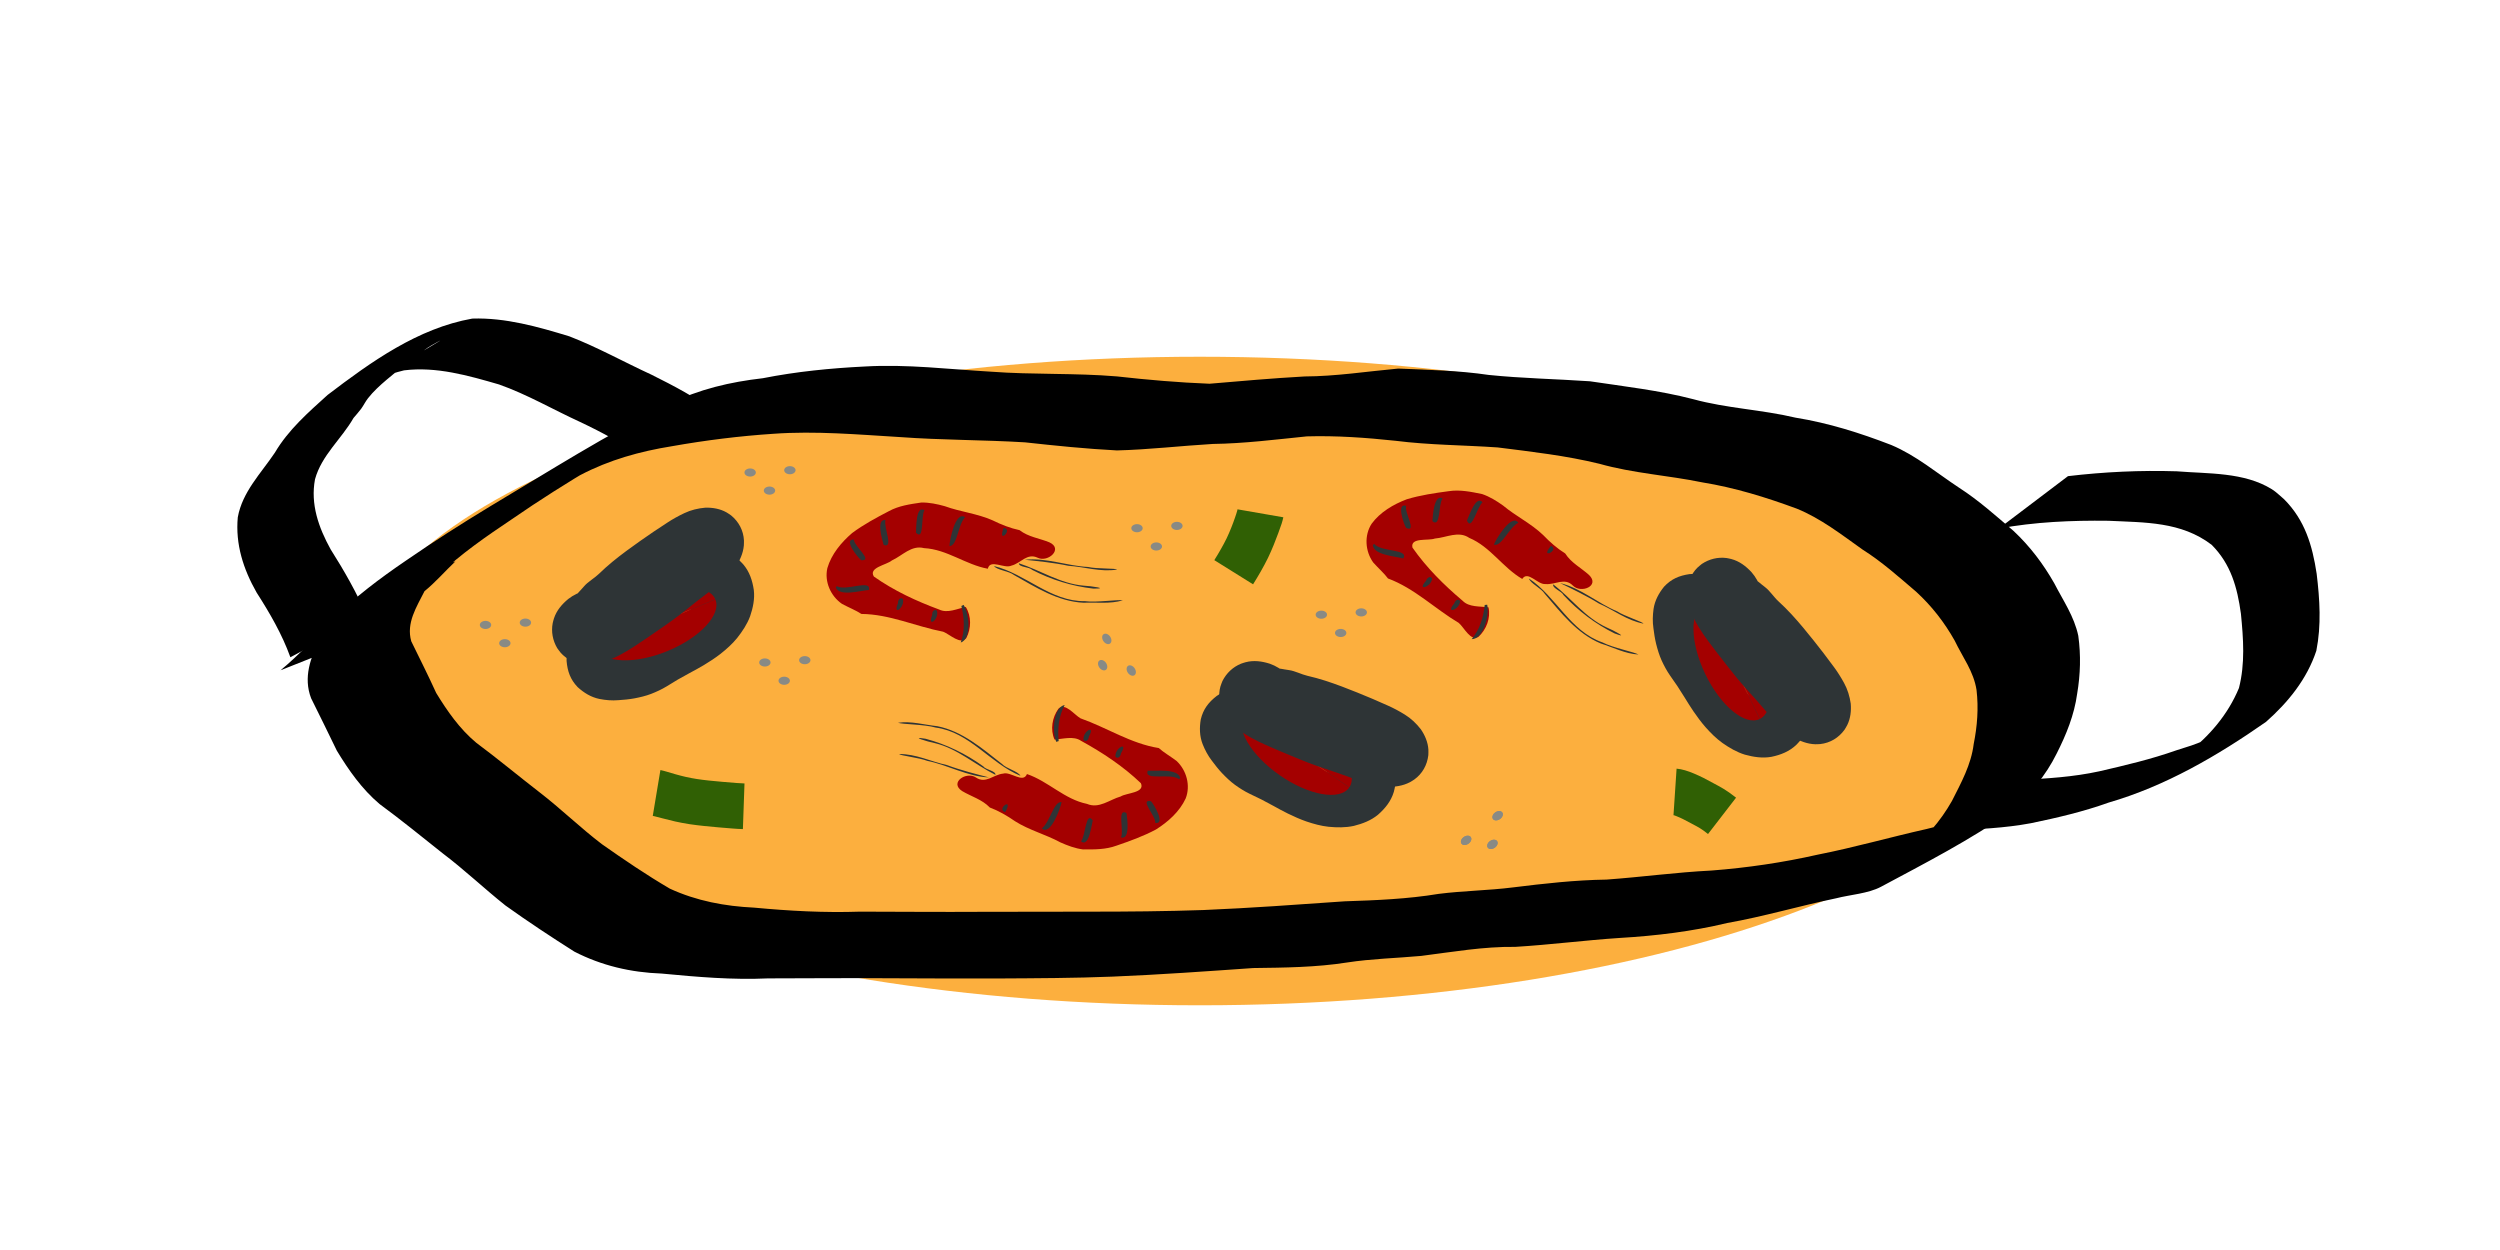 <?xml version="1.0" encoding="UTF-8" standalone="no"?>
<!-- Created with Inkscape (http://www.inkscape.org/) -->
<svg
    xmlns:inkscape="http://www.inkscape.org/namespaces/inkscape"
    xmlns:rdf="http://www.w3.org/1999/02/22-rdf-syntax-ns#"
    xmlns:ns1="https://launchpad.net/jessyink"
    xmlns="http://www.w3.org/2000/svg"
    xmlns:cc="http://creativecommons.org/ns#"
    xmlns:sodipodi="http://sodipodi.sourceforge.net/DTD/sodipodi-0.dtd"
    xmlns:dc="http://purl.org/dc/elements/1.1/"
    xmlns:svg="http://www.w3.org/2000/svg"
    xmlns:xlink="http://www.w3.org/1999/xlink"
    id="svg23883"
    version="1.1"
    sodipodi:docname="Nuevo documento 82"
    viewBox="0 0 200 100"
    inkscape:version="0.47 r22583"
  >
  <sodipodi:namedview
      id="base"
      bordercolor="#666666"
      inkscape:pageshadow="2"
      inkscape:window-y="25"
      pagecolor="#ffffff"
      inkscape:window-height="468"
      inkscape:window-maximized="0"
      inkscape:zoom="1.4"
      inkscape:window-x="0"
      showgrid="false"
      borderopacity="1.0"
      inkscape:current-layer="layer1"
      inkscape:cx="56.545969"
      inkscape:cy="46.638656"
      inkscape:window-width="605"
      inkscape:pageopacity="0.0"
      inkscape:document-units="px"
  />
  <g
      id="layer1"
      inkscape:label="Capa 1"
      inkscape:groupmode="layer"
      transform="translate(0 -952.36)"
    >
    <g
        id="g6254"
        ns1:effectOut="name:fade;order:2;length:699"
        transform="matrix(1.419 0 0 1.419 -627.75 540.43)"
        ns1:effectIn="name:fade;order:1;length:500"
      >
      <path
          id="path5366"
          style="fill:#000000"
          d="m458.76 327.35c-0.474-1.31-1.158-2.483-1.905-3.65-0.75-1.321-1.2-2.723-1.06-4.242 0.262-1.441 1.306-2.472 2.09-3.641 0.765-1.296 1.872-2.258 2.972-3.254 2.449-1.866 5.084-3.759 8.159-4.306 1.868-0.061 3.706 0.461 5.478 1.003 1.587 0.615 3.074 1.447 4.619 2.158 1.266 0.63 2.528 1.292 3.662 2.138l-4.079 2.587c-1.127-0.806-2.352-1.468-3.605-2.059-1.525-0.699-2.98-1.551-4.565-2.112-1.734-0.503-3.539-1.022-5.359-0.796-1.986 0.472-3.647 1.786 1.999-1.651 0.204-0.124-0.426 0.218-0.625 0.348-0.414 0.27-0.761 0.636-1.207 0.861-0.715 0.655-1.598 1.251-2.198 2.015-0.147 0.187-0.248 0.406-0.388 0.597-0.132 0.18-0.285 0.343-0.428 0.515-0.679 1.185-1.798 2.098-2.171 3.454-0.264 1.403 0.202 2.722 0.881 3.951 0.773 1.22 1.472 2.45 2.051 3.775l-4.321 2.31z"
      />
      <path
          id="path5356"
          sodipodi:rx="71.961105"
          sodipodi:ry="18.282009"
          style="fill:#fcaf3e"
          sodipodi:type="arc"
          d="m606.03 328.69c0 10.097-32.218 18.282-71.961 18.282s-71.961-8.185-71.961-18.282 32.218-18.282 71.961-18.282 71.961 8.185 71.961 18.282z"
          transform="matrix(.665 0 0 1 154.87 0)"
          sodipodi:cy="328.68719"
          sodipodi:cx="534.06805"
      />
      <path
          id="path5368"
          style="fill:#000000"
          d="m558.98 317.14c2.034-0.241 4.086-0.338 6.132-0.273 1.762 0.145 3.792 0.036 5.363 1.013 0.251 0.156 0.458 0.375 0.686 0.562 1.176 1.182 1.593 2.598 1.836 4.199 0.176 1.452 0.269 2.903-0.018 4.343-0.532 1.605-1.589 2.905-2.837 4.009-2.735 1.91-5.664 3.621-8.876 4.552-1.423 0.511-2.898 0.855-4.375 1.161-1.483 0.277-2.992 0.343-4.496 0.401l3.876-2.842c1.498-0.073 3-0.163 4.469-0.484 1.461-0.337 2.922-0.681 4.338-1.181 0.809-0.258 0.903-0.27 1.698-0.601 0.279-0.116 1.081-0.534 0.828-0.37-6.19 4.026-3.408 1.964-1.95 1.173 1.281-0.987 2.337-2.208 2.962-3.716 0.354-1.378 0.249-2.784 0.111-4.191-0.204-1.478-0.563-2.794-1.651-3.885-1.718-1.311-3.75-1.254-5.823-1.354-2.065-0.026-4.146 0.062-6.18 0.44l3.907-2.958z"
      />
      <path
          id="path5370"
          style="fill:#000000"
          d="m458.21 328.08c1.064-0.874 1.992-1.905 2.953-2.89 1.244-1.241 2.653-2.293 4.101-3.281 1.55-1.068 3.134-2.084 4.745-3.058 3.341-1.984 6.627-4.097 10.126-5.792 1.66-0.82 3.432-1.231 5.26-1.44 1.899-0.375 3.822-0.566 5.753-0.661 2.372-0.139 4.74 0.156 7.107 0.292 2.366 0.178 4.744 0.068 7.107 0.267 1.735 0.195 3.472 0.345 5.216 0.413 1.784-0.153 3.568-0.31 5.356-0.41 1.773-0.008 3.524-0.284 5.285-0.445 1.7 0.071 3.415 0.11 5.1 0.359 1.894 0.196 3.804 0.227 5.709 0.358 1.948 0.293 3.908 0.512 5.817 1.008 1.895 0.519 3.861 0.589 5.769 1.042 1.867 0.302 3.643 0.862 5.401 1.542 1.411 0.594 2.567 1.583 3.831 2.414 1.1 0.709 2.072 1.583 3.063 2.431 0.924 0.866 1.672 1.855 2.296 2.953 0.506 0.985 1.119 1.857 1.353 2.957 0.152 1.089 0.12 2.183-0.063 3.264-0.163 1.203-0.615 2.311-1.16 3.385-0.608 1.232-1.501 2.29-2.514 3.208-2.316 1.639-4.941 2.984-7.387 4.295-0.713 0.382-1.745 0.446-2.523 0.647-2.06 0.429-4.072 1.028-6.146 1.395-1.985 0.476-4.006 0.721-6.04 0.841-1.973 0.129-3.933 0.385-5.908 0.504-1.787-0.024-3.541 0.287-5.306 0.51-1.402 0.128-2.793 0.157-4.186 0.372-1.745 0.274-3.519 0.289-5.281 0.312-2.64 0.184-5.279 0.375-7.924 0.483-2.154 0.086-4.309 0.093-6.464 0.105-2.026 0.007-4.052-0.004-6.077-0.012-2.295-0.018-4.589 0.004-6.884 0.007-2.012 0.093-4.004-0.082-6.003-0.272-1.737-0.062-3.379-0.444-4.921-1.236-1.317-0.835-2.619-1.693-3.887-2.602-1.205-0.959-2.314-2.018-3.543-2.945-1.181-0.939-2.342-1.885-3.557-2.778-0.991-0.84-1.738-1.905-2.406-3.007-0.471-0.99-0.967-1.969-1.45-2.954-0.452-1.182-0.03-2.288 0.491-3.361 0.477-0.718 1.11-1.305 1.715-1.91l5.931-2.447c-0.59 0.557-1.115 1.171-1.744 1.683-0.446 0.887-1.042 1.792-0.746 2.825 0.473 0.969 0.959 1.931 1.405 2.912 0.628 1.029 1.323 2.026 2.256 2.805 1.212 0.9 2.365 1.864 3.56 2.787 1.213 0.933 2.306 2.002 3.524 2.931 1.25 0.878 2.516 1.739 3.834 2.51 1.501 0.692 3.102 0.992 4.753 1.07 1.986 0.186 3.969 0.295 5.965 0.226 2.287 0.004 4.574 0.025 6.862 0.01 2.034-0.006 4.069-0.011 6.103-0.009 2.135-0 4.271-0.018 6.405-0.092 2.655-0.111 5.303-0.306 7.953-0.491 1.772-0.058 3.547-0.129 5.3-0.419 1.395-0.178 2.8-0.189 4.195-0.366 1.753-0.217 3.505-0.414 5.274-0.44 1.974-0.143 3.936-0.412 5.914-0.51 2.016-0.156 4.013-0.448 5.987-0.895 2.067-0.406 4.091-0.987 6.146-1.448 0.414-0.105 1.299-0.319 1.707-0.459 0.257-0.088 0.987-0.45 0.756-0.307-8.682 5.385-5.611 3.231-3.66 2.14 1.081-0.765 1.969-1.802 2.62-2.953 0.521-1.03 1.083-2.043 1.227-3.211 0.202-1.01 0.28-2.016 0.16-3.046-0.162-1.048-0.782-1.841-1.23-2.78-0.583-1.037-1.296-1.955-2.176-2.761-0.976-0.832-1.931-1.69-3.02-2.376-1.192-0.845-2.345-1.752-3.712-2.308-1.74-0.641-3.491-1.183-5.328-1.481-1.924-0.396-3.897-0.51-5.794-1.047-1.885-0.461-3.817-0.679-5.74-0.922-1.918-0.133-3.844-0.132-5.751-0.374-1.66-0.177-3.338-0.297-5.007-0.249-1.765 0.179-3.526 0.403-5.302 0.427-1.803 0.106-3.599 0.32-5.405 0.365-1.735-0.09-3.459-0.266-5.185-0.456-2.348-0.142-4.704-0.124-7.051-0.297-2.373-0.142-4.751-0.356-7.129-0.185-1.92 0.127-3.826 0.365-5.722 0.701-1.797 0.289-3.531 0.77-5.152 1.62-2.409 1.227-1.031 0.543 3.993-2.383 0.252-0.147-0.504 0.292-0.755 0.44-0.511 0.302-1.03 0.591-1.54 0.896-0.282 0.168-0.556 0.349-0.834 0.523-1.609 0.955-3.189 1.95-4.726 3.013-1.444 0.968-2.877 1.954-4.141 3.157-0.951 0.975-1.903 1.95-2.829 2.948l-6.072 2.415z"
      />
      <g
          id="g5741"
          transform="matrix(1.858 0 0 1.858 -418.16 -269.88)"
        >
        <path
            id="path5713"
            style="fill:#2e3436"
            d="m501.75 322.61c0.065 0.003 0.13 0.005 0.194 0.009 0.118 0.005 0.236 0.014 0.353 0.026 0.147 0.015 0.294 0.038 0.44 0.064 0.166 0.03 0.329 0.075 0.49 0.123 0.172 0.051 0.34 0.116 0.505 0.187 0.171 0.074 0.334 0.161 0.496 0.253 0.178 0.1 0.345 0.219 0.504 0.347 0.17 0.14 0.315 0.305 0.447 0.481 0.144 0.191 0.236 0.409 0.3 0.638 0.066 0.263 0.041 0.525-0.027 0.784-0.084 0.282-0.263 0.503-0.48 0.693-0.213 0.176-0.469 0.273-0.733 0.339-0.253 0.056-0.511 0.051-0.766 0.027-0.233-0.025-0.458-0.088-0.679-0.163-0.192-0.067-0.377-0.15-0.559-0.239-0.15-0.074-0.296-0.154-0.442-0.235-0.119-0.066-0.239-0.13-0.36-0.192-0.118-0.057-0.236-0.113-0.354-0.171-0.158-0.076-0.305-0.17-0.447-0.272-0.144-0.105-0.272-0.229-0.395-0.358-0.11-0.117-0.209-0.244-0.305-0.373-0.12-0.154-0.21-0.326-0.282-0.506-0.094-0.244-0.098-0.495-0.056-0.749 0.075-0.313 0.235-0.518 0.484-0.712 0.211-0.147 0.454-0.208 0.706-0.231 0.204-0.013 0.406 0.022 0.604 0.07 0.182 0.047 0.354 0.125 0.522 0.207 0.136 0.069 0.272 0.138 0.41 0.203 0.136 0.064 0.276 0.118 0.417 0.169 0.142 0.051 0.287 0.095 0.433 0.135 0.024 0.006 0.048 0.013 0.072 0.019l-0.413 1.565c-0.031-0.008-0.062-0.017-0.094-0.025-0.186-0.052-0.372-0.107-0.553-0.174-0.183-0.067-0.365-0.138-0.542-0.22-0.147-0.067-0.292-0.137-0.437-0.209-0.069-0.033-0.138-0.067-0.211-0.09-0.012-0.003-0.096-0.02-0.087-0.023 0.045-0.018 0.091-0.037 0.128-0.07 0.084-0.076 0.144-0.167 0.161-0.281 0.005-0.053 0.011-0.114-0.019-0.161-0.002 0.028 0.044 0.083 0.064 0.113 0.057 0.077 0.115 0.153 0.179 0.223 0.054 0.058 0.109 0.114 0.172 0.162 0.066 0.05 0.137 0.092 0.211 0.129 0.123 0.061 0.248 0.119 0.37 0.181 0.136 0.07 0.271 0.143 0.404 0.217 0.123 0.068 0.247 0.137 0.372 0.201 0.121 0.06 0.244 0.116 0.37 0.163 0.104 0.036 0.21 0.068 0.319 0.083 0.075 0.009 0.15 0.015 0.225 0.006 0.017-0.003 0.054-0.021 0.065-0.007-0.015 0.031-0.035 0.06-0.038 0.096-0.002 0.026-0.002 0.05 0.013 0.073 0.018-0.005-0.028-0.072-0.032-0.079-0.047-0.068-0.101-0.132-0.164-0.186-0.088-0.074-0.182-0.138-0.282-0.194-0.107-0.061-0.215-0.119-0.327-0.168-0.109-0.047-0.219-0.089-0.332-0.123-0.104-0.03-0.208-0.059-0.314-0.078-0.101-0.018-0.202-0.033-0.304-0.043-0.084-0.007-0.168-0.012-0.253-0.013-0.048-0-0.095 0-0.143 0.003v-1.648z"
        />
        <path
            id="path5568-3"
            sodipodi:rx="3.5756452"
            sodipodi:ry="1.6502979"
            style="fill:#a40000"
            sodipodi:type="arc"
            d="m494.26 331.75c0 0.911-1.601 1.65-3.576 1.65-1.975 0-3.576-0.739-3.576-1.65s1.601-1.65 3.576-1.65c1.964 0 3.56 0.731 3.575 1.637l-3.575 0.013z"
            transform="matrix(.446 .31 -.31 .446 386.5 24.21)"
            sodipodi:cy="331.74823"
            sodipodi:cx="490.68857"
            sodipodi:end="6.275415"
            sodipodi:start="0"
        />
        <path
            id="path5739"
            sodipodi:nodetypes="csssssssssssssssssssssssssssssssssssscccssssssssssssssssssssssssssssssssccc"
            style="fill:#2e3436"
            d="m501.03 322.01c0.103-0.05 0.214-0.081 0.325-0.106 0.144-0.03 0.303-0.135 0.449-0.137 0.169-0.001 0.3 0.039 0.468 0.06 0.18 0.024 0.382 0.133 0.559 0.173 0.181 0.04 0.359 0.092 0.536 0.147 0.17 0.054 0.339 0.115 0.506 0.177 0.157 0.059 0.313 0.121 0.468 0.183 0.155 0.062 0.309 0.127 0.462 0.191 0.157 0.066 0.312 0.135 0.467 0.205 0.179 0.079 0.351 0.172 0.517 0.275 0.19 0.117 0.349 0.27 0.485 0.445 0.126 0.184 0.216 0.395 0.229 0.62 0.003 0.055-0.001 0.111-0.002 0.166-0.035 0.299-0.181 0.562-0.427 0.739-0.041 0.03-0.087 0.053-0.13 0.08-0.217 0.114-0.455 0.145-0.696 0.145-0.2-0.004-0.395-0.05-0.586-0.105-0.158-0.048-0.313-0.105-0.468-0.161-0.146-0.053-0.293-0.106-0.44-0.157-0.145-0.05-0.29-0.098-0.435-0.147-0.151-0.05-0.3-0.105-0.449-0.161-0.149-0.057-0.297-0.119-0.445-0.18-0.144-0.061-0.289-0.12-0.434-0.18-0.143-0.06-0.285-0.122-0.426-0.185-0.151-0.066-0.298-0.14-0.442-0.219-0.155-0.084-0.3-0.184-0.439-0.293-0.175-0.136-0.307-0.31-0.413-0.503-0.111-0.236-0.15-0.501-0.079-0.756 0.016-0.057 0.042-0.112 0.062-0.168 0.121-0.239 0.315-0.424 0.563-0.525 0.045-0.018 0.093-0.03 0.14-0.045 0.248-0.065 0.493-0.031 0.733 0.045 0.188 0.065 0.353 0.175 0.508 0.298 0.104 0.086 0.2 0.18 0.299 0.271 0.071 0.066 0.147 0.127 0.227 0.183 0.084 0.059 0.175 0.108 0.267 0.154 0.091 0.045 0.186 0.083 0.282 0.119l-0.579 1.515c-0.146-0.056-0.291-0.114-0.431-0.183-0.165-0.083-0.327-0.171-0.478-0.278-0.134-0.095-0.264-0.196-0.386-0.307-0.074-0.067-0.146-0.136-0.223-0.201-0.011-0.01-0.049-0.035-0.012-0.022 0.075 0.015 0.151 0.01 0.223-0.013 0.163-0.062 0.287-0.167 0.358-0.33 0.054-0.169 0.075-0.332-0.016-0.493-0.013-0.02-0.073-0.087-0.025-0.029 0.062 0.054 0.132 0.098 0.204 0.139 0.103 0.058 0.209 0.112 0.317 0.159 0.13 0.058 0.26 0.115 0.391 0.171 0.142 0.06 0.285 0.119 0.428 0.178 0.133 0.055 0.266 0.109 0.4 0.161 0.13 0.049 0.26 0.097 0.392 0.142 0.15 0.051 0.3 0.101 0.449 0.153 0.152 0.053 0.304 0.107 0.456 0.162 0.124 0.044 0.248 0.088 0.373 0.126 0.049 0.014 0.098 0.028 0.148 0.036-0.01 0.011-0.084 0.03-0.107 0.05-0.169 0.116-0.278 0.284-0.291 0.492 0.004 0.107 0.013 0.219 0.089 0.302 0.057 0.054-0.021-0.036-0.041-0.039-0.098-0.066-0.202-0.121-0.31-0.169-0.143-0.065-0.287-0.126-0.431-0.188-0.144-0.061-0.289-0.122-0.435-0.18-0.144-0.058-0.288-0.115-0.433-0.17-0.139-0.052-0.279-0.104-0.421-0.149-0.135-0.042-0.272-0.082-0.41-0.112-0.125-0.028-0.251-0.054-0.379-0.07-0.091-0.011-0.182-0.019-0.273-0.017-0.036 0.001-0.072 0.002-0.108 0.009 0.018-0.005 0.036-0.011 0.054-0.019l-0.737-1.475 0-0z"
        />
      </g
      >
      <g
          id="g5741-1"
          transform="matrix(1.617 .914 -.914 1.617 23.879 -656.07)"
        >
        <path
            id="path5713-2"
            style="fill:#2e3436"
            d="m501.75 322.61c0.065 0.003 0.13 0.005 0.194 0.009 0.118 0.005 0.236 0.014 0.353 0.026 0.147 0.015 0.294 0.038 0.44 0.064 0.166 0.03 0.329 0.075 0.49 0.123 0.172 0.051 0.34 0.116 0.505 0.187 0.171 0.074 0.334 0.161 0.496 0.253 0.178 0.1 0.345 0.219 0.504 0.347 0.17 0.14 0.315 0.305 0.447 0.481 0.144 0.191 0.236 0.409 0.3 0.638 0.066 0.263 0.041 0.525-0.027 0.784-0.084 0.282-0.263 0.503-0.48 0.693-0.213 0.176-0.469 0.273-0.733 0.339-0.253 0.056-0.511 0.051-0.766 0.027-0.233-0.025-0.458-0.088-0.679-0.163-0.192-0.067-0.377-0.15-0.559-0.239-0.15-0.074-0.296-0.154-0.442-0.235-0.119-0.066-0.239-0.13-0.36-0.192-0.118-0.057-0.236-0.113-0.354-0.171-0.158-0.076-0.305-0.17-0.447-0.272-0.144-0.105-0.272-0.229-0.395-0.358-0.11-0.117-0.209-0.244-0.305-0.373-0.12-0.154-0.21-0.326-0.282-0.506-0.094-0.244-0.098-0.495-0.056-0.749 0.075-0.313 0.235-0.518 0.484-0.712 0.211-0.147 0.454-0.208 0.706-0.231 0.204-0.013 0.406 0.022 0.604 0.07 0.182 0.047 0.354 0.125 0.522 0.207 0.136 0.069 0.272 0.138 0.41 0.203 0.136 0.064 0.276 0.118 0.417 0.169 0.142 0.051 0.287 0.095 0.433 0.135 0.024 0.006 0.048 0.013 0.072 0.019l-0.413 1.565c-0.031-0.008-0.062-0.017-0.094-0.025-0.186-0.052-0.372-0.107-0.553-0.174-0.183-0.067-0.365-0.138-0.542-0.22-0.147-0.067-0.292-0.137-0.437-0.209-0.069-0.033-0.138-0.067-0.211-0.09-0.012-0.003-0.096-0.02-0.087-0.023 0.045-0.018 0.091-0.037 0.128-0.07 0.084-0.076 0.144-0.167 0.161-0.281 0.005-0.053 0.011-0.114-0.019-0.161-0.002 0.028 0.044 0.083 0.064 0.113 0.057 0.077 0.115 0.153 0.179 0.223 0.054 0.058 0.109 0.114 0.172 0.162 0.066 0.05 0.137 0.092 0.211 0.129 0.123 0.061 0.248 0.119 0.37 0.181 0.136 0.07 0.271 0.143 0.404 0.217 0.123 0.068 0.247 0.137 0.372 0.201 0.121 0.06 0.244 0.116 0.37 0.163 0.104 0.036 0.21 0.068 0.319 0.083 0.075 0.009 0.15 0.015 0.225 0.006 0.017-0.003 0.054-0.021 0.065-0.007-0.015 0.031-0.035 0.06-0.038 0.096-0.002 0.026-0.002 0.05 0.013 0.073 0.018-0.005-0.028-0.072-0.032-0.079-0.047-0.068-0.101-0.132-0.164-0.186-0.088-0.074-0.182-0.138-0.282-0.194-0.107-0.061-0.215-0.119-0.327-0.168-0.109-0.047-0.219-0.089-0.332-0.123-0.104-0.03-0.208-0.059-0.314-0.078-0.101-0.018-0.202-0.033-0.304-0.043-0.084-0.007-0.168-0.012-0.253-0.013-0.048-0-0.095 0-0.143 0.003v-1.648z"
        />
        <path
            id="path5568-3-3"
            sodipodi:rx="3.5756452"
            sodipodi:ry="1.6502979"
            style="fill:#a40000"
            sodipodi:type="arc"
            d="m494.26 331.75c0 0.911-1.601 1.65-3.576 1.65-1.975 0-3.576-0.739-3.576-1.65s1.601-1.65 3.576-1.65c1.964 0 3.56 0.731 3.575 1.637l-3.575 0.013z"
            transform="matrix(.446 .31 -.31 .446 386.5 24.21)"
            sodipodi:cy="331.74823"
            sodipodi:cx="490.68857"
            sodipodi:end="6.275415"
            sodipodi:start="0"
        />
        <path
            id="path5739-1"
            sodipodi:nodetypes="csssssssssssssssssssssssssssssssssssscccssssssssssssssssssssssssssssssssccc"
            style="fill:#2e3436"
            d="m501.03 322.01c0.103-0.05 0.214-0.081 0.325-0.106 0.144-0.03 0.303-0.135 0.449-0.137 0.169-0.001 0.3 0.039 0.468 0.06 0.18 0.024 0.382 0.133 0.559 0.173 0.181 0.04 0.359 0.092 0.536 0.147 0.17 0.054 0.339 0.115 0.506 0.177 0.157 0.059 0.313 0.121 0.468 0.183 0.155 0.062 0.309 0.127 0.462 0.191 0.157 0.066 0.312 0.135 0.467 0.205 0.179 0.079 0.351 0.172 0.517 0.275 0.19 0.117 0.349 0.27 0.485 0.445 0.126 0.184 0.216 0.395 0.229 0.62 0.003 0.055-0.001 0.111-0.002 0.166-0.035 0.299-0.181 0.562-0.427 0.739-0.041 0.03-0.087 0.053-0.13 0.08-0.217 0.114-0.455 0.145-0.696 0.145-0.2-0.004-0.395-0.05-0.586-0.105-0.158-0.048-0.313-0.105-0.468-0.161-0.146-0.053-0.293-0.106-0.44-0.157-0.145-0.05-0.29-0.098-0.435-0.147-0.151-0.05-0.3-0.105-0.449-0.161-0.149-0.057-0.297-0.119-0.445-0.18-0.144-0.061-0.289-0.12-0.434-0.18-0.143-0.06-0.285-0.122-0.426-0.185-0.151-0.066-0.298-0.14-0.442-0.219-0.155-0.084-0.3-0.184-0.439-0.293-0.175-0.136-0.307-0.31-0.413-0.503-0.111-0.236-0.15-0.501-0.079-0.756 0.016-0.057 0.042-0.112 0.062-0.168 0.121-0.239 0.315-0.424 0.563-0.525 0.045-0.018 0.093-0.03 0.14-0.045 0.248-0.065 0.493-0.031 0.733 0.045 0.188 0.065 0.353 0.175 0.508 0.298 0.104 0.086 0.2 0.18 0.299 0.271 0.071 0.066 0.147 0.127 0.227 0.183 0.084 0.059 0.175 0.108 0.267 0.154 0.091 0.045 0.186 0.083 0.282 0.119l-0.579 1.515c-0.146-0.056-0.291-0.114-0.431-0.183-0.165-0.083-0.327-0.171-0.478-0.278-0.134-0.095-0.264-0.196-0.386-0.307-0.074-0.067-0.146-0.136-0.223-0.201-0.011-0.01-0.049-0.035-0.012-0.022 0.075 0.015 0.151 0.01 0.223-0.013 0.163-0.062 0.287-0.167 0.358-0.33 0.054-0.169 0.075-0.332-0.016-0.493-0.013-0.02-0.073-0.087-0.025-0.029 0.062 0.054 0.132 0.098 0.204 0.139 0.103 0.058 0.209 0.112 0.317 0.159 0.13 0.058 0.26 0.115 0.391 0.171 0.142 0.06 0.285 0.119 0.428 0.178 0.133 0.055 0.266 0.109 0.4 0.161 0.13 0.049 0.26 0.097 0.392 0.142 0.15 0.051 0.3 0.101 0.449 0.153 0.152 0.053 0.304 0.107 0.456 0.162 0.124 0.044 0.248 0.088 0.373 0.126 0.049 0.014 0.098 0.028 0.148 0.036-0.01 0.011-0.084 0.03-0.107 0.05-0.169 0.116-0.278 0.284-0.291 0.492 0.004 0.107 0.013 0.219 0.089 0.302 0.057 0.054-0.021-0.036-0.041-0.039-0.098-0.066-0.202-0.121-0.31-0.169-0.143-0.065-0.287-0.126-0.431-0.188-0.144-0.061-0.289-0.122-0.435-0.18-0.144-0.058-0.288-0.115-0.433-0.17-0.139-0.052-0.279-0.104-0.421-0.149-0.135-0.042-0.272-0.082-0.41-0.112-0.125-0.028-0.251-0.054-0.379-0.07-0.091-0.011-0.182-0.019-0.273-0.017-0.036 0.001-0.072 0.002-0.108 0.009 0.018-0.005 0.036-0.011 0.054-0.019l-0.737-1.475 0-0z"
        />
      </g
      >
      <g
          id="g5741-15"
          transform="matrix(1.008 -1.56 1.56 1.008 -533.02 782.49)"
        >
        <path
            id="path5713-6"
            style="fill:#2e3436"
            d="m501.75 322.61c0.065 0.003 0.13 0.005 0.194 0.009 0.118 0.005 0.236 0.014 0.353 0.026 0.147 0.015 0.294 0.038 0.44 0.064 0.166 0.03 0.329 0.075 0.49 0.123 0.172 0.051 0.34 0.116 0.505 0.187 0.171 0.074 0.334 0.161 0.496 0.253 0.178 0.1 0.345 0.219 0.504 0.347 0.17 0.14 0.315 0.305 0.447 0.481 0.144 0.191 0.236 0.409 0.3 0.638 0.066 0.263 0.041 0.525-0.027 0.784-0.084 0.282-0.263 0.503-0.48 0.693-0.213 0.176-0.469 0.273-0.733 0.339-0.253 0.056-0.511 0.051-0.766 0.027-0.233-0.025-0.458-0.088-0.679-0.163-0.192-0.067-0.377-0.15-0.559-0.239-0.15-0.074-0.296-0.154-0.442-0.235-0.119-0.066-0.239-0.13-0.36-0.192-0.118-0.057-0.236-0.113-0.354-0.171-0.158-0.076-0.305-0.17-0.447-0.272-0.144-0.105-0.272-0.229-0.395-0.358-0.11-0.117-0.209-0.244-0.305-0.373-0.12-0.154-0.21-0.326-0.282-0.506-0.094-0.244-0.098-0.495-0.056-0.749 0.075-0.313 0.235-0.518 0.484-0.712 0.211-0.147 0.454-0.208 0.706-0.231 0.204-0.013 0.406 0.022 0.604 0.07 0.182 0.047 0.354 0.125 0.522 0.207 0.136 0.069 0.272 0.138 0.41 0.203 0.136 0.064 0.276 0.118 0.417 0.169 0.142 0.051 0.287 0.095 0.433 0.135 0.024 0.006 0.048 0.013 0.072 0.019l-0.413 1.565c-0.031-0.008-0.062-0.017-0.094-0.025-0.186-0.052-0.372-0.107-0.553-0.174-0.183-0.067-0.365-0.138-0.542-0.22-0.147-0.067-0.292-0.137-0.437-0.209-0.069-0.033-0.138-0.067-0.211-0.09-0.012-0.003-0.096-0.02-0.087-0.023 0.045-0.018 0.091-0.037 0.128-0.07 0.084-0.076 0.144-0.167 0.161-0.281 0.005-0.053 0.011-0.114-0.019-0.161-0.002 0.028 0.044 0.083 0.064 0.113 0.057 0.077 0.115 0.153 0.179 0.223 0.054 0.058 0.109 0.114 0.172 0.162 0.066 0.05 0.137 0.092 0.211 0.129 0.123 0.061 0.248 0.119 0.37 0.181 0.136 0.07 0.271 0.143 0.404 0.217 0.123 0.068 0.247 0.137 0.372 0.201 0.121 0.06 0.244 0.116 0.37 0.163 0.104 0.036 0.21 0.068 0.319 0.083 0.075 0.009 0.15 0.015 0.225 0.006 0.017-0.003 0.054-0.021 0.065-0.007-0.015 0.031-0.035 0.06-0.038 0.096-0.002 0.026-0.002 0.05 0.013 0.073 0.018-0.005-0.028-0.072-0.032-0.079-0.047-0.068-0.101-0.132-0.164-0.186-0.088-0.074-0.182-0.138-0.282-0.194-0.107-0.061-0.215-0.119-0.327-0.168-0.109-0.047-0.219-0.089-0.332-0.123-0.104-0.03-0.208-0.059-0.314-0.078-0.101-0.018-0.202-0.033-0.304-0.043-0.084-0.007-0.168-0.012-0.253-0.013-0.048-0-0.095 0-0.143 0.003v-1.648z"
        />
        <path
            id="path5568-3-31"
            sodipodi:rx="3.5756452"
            sodipodi:ry="1.6502979"
            style="fill:#a40000"
            sodipodi:type="arc"
            d="m494.26 331.75c0 0.911-1.601 1.65-3.576 1.65-1.975 0-3.576-0.739-3.576-1.65s1.601-1.65 3.576-1.65c1.964 0 3.56 0.731 3.575 1.637l-3.575 0.013z"
            transform="matrix(.446 .31 -.31 .446 386.5 24.21)"
            sodipodi:cy="331.74823"
            sodipodi:cx="490.68857"
            sodipodi:end="6.275415"
            sodipodi:start="0"
        />
        <path
            id="path5739-0"
            sodipodi:nodetypes="csssssssssssssssssssssssssssssssssssscccssssssssssssssssssssssssssssssssccc"
            style="fill:#2e3436"
            d="m501.03 322.01c0.103-0.05 0.214-0.081 0.325-0.106 0.144-0.03 0.303-0.135 0.449-0.137 0.169-0.001 0.3 0.039 0.468 0.06 0.18 0.024 0.382 0.133 0.559 0.173 0.181 0.04 0.359 0.092 0.536 0.147 0.17 0.054 0.339 0.115 0.506 0.177 0.157 0.059 0.313 0.121 0.468 0.183 0.155 0.062 0.309 0.127 0.462 0.191 0.157 0.066 0.312 0.135 0.467 0.205 0.179 0.079 0.351 0.172 0.517 0.275 0.19 0.117 0.349 0.27 0.485 0.445 0.126 0.184 0.216 0.395 0.229 0.62 0.003 0.055-0.001 0.111-0.002 0.166-0.035 0.299-0.181 0.562-0.427 0.739-0.041 0.03-0.087 0.053-0.13 0.08-0.217 0.114-0.455 0.145-0.696 0.145-0.2-0.004-0.395-0.05-0.586-0.105-0.158-0.048-0.313-0.105-0.468-0.161-0.146-0.053-0.293-0.106-0.44-0.157-0.145-0.05-0.29-0.098-0.435-0.147-0.151-0.05-0.3-0.105-0.449-0.161-0.149-0.057-0.297-0.119-0.445-0.18-0.144-0.061-0.289-0.12-0.434-0.18-0.143-0.06-0.285-0.122-0.426-0.185-0.151-0.066-0.298-0.14-0.442-0.219-0.155-0.084-0.3-0.184-0.439-0.293-0.175-0.136-0.307-0.31-0.413-0.503-0.111-0.236-0.15-0.501-0.079-0.756 0.016-0.057 0.042-0.112 0.062-0.168 0.121-0.239 0.315-0.424 0.563-0.525 0.045-0.018 0.093-0.03 0.14-0.045 0.248-0.065 0.493-0.031 0.733 0.045 0.188 0.065 0.353 0.175 0.508 0.298 0.104 0.086 0.2 0.18 0.299 0.271 0.071 0.066 0.147 0.127 0.227 0.183 0.084 0.059 0.175 0.108 0.267 0.154 0.091 0.045 0.186 0.083 0.282 0.119l-0.579 1.515c-0.146-0.056-0.291-0.114-0.431-0.183-0.165-0.083-0.327-0.171-0.478-0.278-0.134-0.095-0.264-0.196-0.386-0.307-0.074-0.067-0.146-0.136-0.223-0.201-0.011-0.01-0.049-0.035-0.012-0.022 0.075 0.015 0.151 0.01 0.223-0.013 0.163-0.062 0.287-0.167 0.358-0.33 0.054-0.169 0.075-0.332-0.016-0.493-0.013-0.02-0.073-0.087-0.025-0.029 0.062 0.054 0.132 0.098 0.204 0.139 0.103 0.058 0.209 0.112 0.317 0.159 0.13 0.058 0.26 0.115 0.391 0.171 0.142 0.06 0.285 0.119 0.428 0.178 0.133 0.055 0.266 0.109 0.4 0.161 0.13 0.049 0.26 0.097 0.392 0.142 0.15 0.051 0.3 0.101 0.449 0.153 0.152 0.053 0.304 0.107 0.456 0.162 0.124 0.044 0.248 0.088 0.373 0.126 0.049 0.014 0.098 0.028 0.148 0.036-0.01 0.011-0.084 0.03-0.107 0.05-0.169 0.116-0.278 0.284-0.291 0.492 0.004 0.107 0.013 0.219 0.089 0.302 0.057 0.054-0.021-0.036-0.041-0.039-0.098-0.066-0.202-0.121-0.31-0.169-0.143-0.065-0.287-0.126-0.431-0.188-0.144-0.061-0.289-0.122-0.435-0.18-0.144-0.058-0.288-0.115-0.433-0.17-0.139-0.052-0.279-0.104-0.421-0.149-0.135-0.042-0.272-0.082-0.41-0.112-0.125-0.028-0.251-0.054-0.379-0.07-0.091-0.011-0.182-0.019-0.273-0.017-0.036 0.001-0.072 0.002-0.108 0.009 0.018-0.005 0.036-0.011 0.054-0.019l-0.737-1.475 0-0z"
        />
      </g
      >
      <g
          id="g5971"
          transform="matrix(.971 0 0 .971 16.43 27.174)"
        >
        <path
            id="path5860"
            style="fill:#a40000"
            d="m492.16 300.16c-0.642 0.094-1.295 0.184-1.873 0.501-0.733 0.381-1.468 0.776-2.131 1.269-0.63 0.543-1.2 1.225-1.437 2.034-0.181 0.787 0.193 1.628 0.848 2.078 0.374 0.203 0.834 0.387 1.127 0.585 1.641 0.013 3.157 0.726 4.747 1.032 0.394 0.152 1.019 0.789 1.348 0.364 0.287-0.555 0.301-1.264-0.035-1.802-0.5 0.102-1.063 0.386-1.543 0.15-1.332-0.491-2.628-1.095-3.792-1.915-0.332-0.527 0.734-0.668 1.047-0.936 0.611-0.277 1.132-0.906 1.866-0.714 1.331 0.067 2.417 0.963 3.703 1.196 0.137-0.59 0.951 0.022 1.373-0.181 0.543-0.135 0.904-0.755 1.526-0.455 0.606 0.286 1.502-0.525 0.67-0.899-0.58-0.237-1.212-0.307-1.725-0.704-0.546-0.117-1.064-0.323-1.567-0.571-0.887-0.394-1.867-0.49-2.775-0.821-0.448-0.125-0.91-0.223-1.377-0.213z"
        />
        <path
            id="path5960"
            style="fill:#2e3436"
            d="m494.63 306.1c0.379 0.601 0.425 2-0.167 2.188 0.251-0.691 0.208-1.43 0.036-2.123l0.132-0.065zm-1.552 0.332c0.163 0.503-0.582 1.054-0.27 0.243-0.024-0.152 0.1-0.357 0.27-0.243zm-1.975-0.676c0.141 0.489-0.62 1.036-0.284 0.245-0.015-0.15 0.109-0.384 0.284-0.245zm5.289-1.911c1.849 0.454 3.29 2.071 5.281 2.039 0.659 0.091 1.934-0.105 2.203-0.049-0.734 0.224-1.525 0.109-2.282 0.142-1.492-0.071-2.771-0.894-4.03-1.605-0.322-0.249-0.988-0.281-1.172-0.527zm1.445-0.16c1.263 0.408 2.408 1.186 3.76 1.299 0.405 0.017 1.549 0.184 0.559 0.171-1.243-0.139-2.442-0.516-3.554-1.09-0.172-0.18-0.76-0.143-0.765-0.379zm0.349-0.204c1.244-0.137 2.443 0.359 3.679 0.419 0.467 0.115 1.651 0.069 1.669 0.15-0.94 0.158-1.888-0.16-2.828-0.22-0.814-0.175-1.781-0.27-2.52-0.349zm-10.924 1.527c0.53 0.326 2.01-0.43 1.874 0.226-0.553 0.044-1.67 0.392-1.931-0.129l0.057-0.097zm0.994-2.706c0 0.39 1.154 1.248 0.43 1.207-0.201-0.16-1.058-1.212-0.43-1.207zm1.838-1.124c-0.122 0.419 0.501 1.668-0.105 1.444-0.087-0.288-0.455-1.54 0.105-1.444zm2.261-0.574c-0.213 0.33-0.003 1.827-0.493 1.302 0.029-0.3-0.015-1.604 0.493-1.302zm2.359 0.407c-0.426 0.448-0.437 1.673-0.907 1.677 0.007-0.347 0.349-2.072 0.907-1.677zm2.24 0.615c0.593 0.081-0.384 1.012 0 0z"
        />
      </g
      >
      <g
          id="g5971-8"
          transform="matrix(-.961 -.144 .144 -.961 933.2 697.51)"
        >
        <path
            id="path5860-8"
            style="fill:#a40000"
            d="m492.16 300.16c-0.642 0.094-1.295 0.184-1.873 0.501-0.733 0.381-1.468 0.776-2.131 1.269-0.63 0.543-1.2 1.225-1.437 2.034-0.181 0.787 0.193 1.628 0.848 2.078 0.374 0.203 0.834 0.387 1.127 0.585 1.641 0.013 3.157 0.726 4.747 1.032 0.394 0.152 1.019 0.789 1.348 0.364 0.287-0.555 0.301-1.264-0.035-1.802-0.5 0.102-1.063 0.386-1.543 0.15-1.332-0.491-2.628-1.095-3.792-1.915-0.332-0.527 0.734-0.668 1.047-0.936 0.611-0.277 1.132-0.906 1.866-0.714 1.331 0.067 2.417 0.963 3.703 1.196 0.137-0.59 0.951 0.022 1.373-0.181 0.543-0.135 0.904-0.755 1.526-0.455 0.606 0.286 1.502-0.525 0.67-0.899-0.58-0.237-1.212-0.307-1.725-0.704-0.546-0.117-1.064-0.323-1.567-0.571-0.887-0.394-1.867-0.49-2.775-0.821-0.448-0.125-0.91-0.223-1.377-0.213z"
        />
        <path
            id="path5960-3"
            style="fill:#2e3436"
            d="m494.63 306.1c0.379 0.601 0.425 2-0.167 2.188 0.251-0.691 0.208-1.43 0.036-2.123l0.132-0.065zm-1.552 0.332c0.163 0.503-0.582 1.054-0.27 0.243-0.024-0.152 0.1-0.357 0.27-0.243zm-1.975-0.676c0.141 0.489-0.62 1.036-0.284 0.245-0.015-0.15 0.109-0.384 0.284-0.245zm5.289-1.911c1.849 0.454 3.29 2.071 5.281 2.039 0.659 0.091 1.934-0.105 2.203-0.049-0.734 0.224-1.525 0.109-2.282 0.142-1.492-0.071-2.771-0.894-4.03-1.605-0.322-0.249-0.988-0.281-1.172-0.527zm1.445-0.16c1.263 0.408 2.408 1.186 3.76 1.299 0.405 0.017 1.549 0.184 0.559 0.171-1.243-0.139-2.442-0.516-3.554-1.09-0.172-0.18-0.76-0.143-0.765-0.379zm0.349-0.204c1.244-0.137 2.443 0.359 3.679 0.419 0.467 0.115 1.651 0.069 1.669 0.15-0.94 0.158-1.888-0.16-2.828-0.22-0.814-0.175-1.781-0.27-2.52-0.349zm-10.924 1.527c0.53 0.326 2.01-0.43 1.874 0.226-0.553 0.044-1.67 0.392-1.931-0.129l0.057-0.097zm0.994-2.706c0 0.39 1.154 1.248 0.43 1.207-0.201-0.16-1.058-1.212-0.43-1.207zm1.838-1.124c-0.122 0.419 0.501 1.668-0.105 1.444-0.087-0.288-0.455-1.54 0.105-1.444zm2.261-0.574c-0.213 0.33-0.003 1.827-0.493 1.302 0.029-0.3-0.015-1.604 0.493-1.302zm2.359 0.407c-0.426 0.448-0.437 1.673-0.907 1.677 0.007-0.347 0.349-2.072 0.907-1.677zm2.24 0.615c0.593 0.081-0.384 1.012 0 0z"
        />
      </g
      >
      <g
          id="g5971-5"
          transform="matrix(.913 .33 -.33 .913 175.65 -118.31)"
        >
        <path
            id="path5860-2"
            style="fill:#a40000"
            d="m492.16 300.16c-0.642 0.094-1.295 0.184-1.873 0.501-0.733 0.381-1.468 0.776-2.131 1.269-0.63 0.543-1.2 1.225-1.437 2.034-0.181 0.787 0.193 1.628 0.848 2.078 0.374 0.203 0.834 0.387 1.127 0.585 1.641 0.013 3.157 0.726 4.747 1.032 0.394 0.152 1.019 0.789 1.348 0.364 0.287-0.555 0.301-1.264-0.035-1.802-0.5 0.102-1.063 0.386-1.543 0.15-1.332-0.491-2.628-1.095-3.792-1.915-0.332-0.527 0.734-0.668 1.047-0.936 0.611-0.277 1.132-0.906 1.866-0.714 1.331 0.067 2.417 0.963 3.703 1.196 0.137-0.59 0.951 0.022 1.373-0.181 0.543-0.135 0.904-0.755 1.526-0.455 0.606 0.286 1.502-0.525 0.67-0.899-0.58-0.237-1.212-0.307-1.725-0.704-0.546-0.117-1.064-0.323-1.567-0.571-0.887-0.394-1.867-0.49-2.775-0.821-0.448-0.125-0.91-0.223-1.377-0.213z"
        />
        <path
            id="path5960-7"
            style="fill:#2e3436"
            d="m494.63 306.1c0.379 0.601 0.425 2-0.167 2.188 0.251-0.691 0.208-1.43 0.036-2.123l0.132-0.065zm-1.552 0.332c0.163 0.503-0.582 1.054-0.27 0.243-0.024-0.152 0.1-0.357 0.27-0.243zm-1.975-0.676c0.141 0.489-0.62 1.036-0.284 0.245-0.015-0.15 0.109-0.384 0.284-0.245zm5.289-1.911c1.849 0.454 3.29 2.071 5.281 2.039 0.659 0.091 1.934-0.105 2.203-0.049-0.734 0.224-1.525 0.109-2.282 0.142-1.492-0.071-2.771-0.894-4.03-1.605-0.322-0.249-0.988-0.281-1.172-0.527zm1.445-0.16c1.263 0.408 2.408 1.186 3.76 1.299 0.405 0.017 1.549 0.184 0.559 0.171-1.243-0.139-2.442-0.516-3.554-1.09-0.172-0.18-0.76-0.143-0.765-0.379zm0.349-0.204c1.244-0.137 2.443 0.359 3.679 0.419 0.467 0.115 1.651 0.069 1.669 0.15-0.94 0.158-1.888-0.16-2.828-0.22-0.814-0.175-1.781-0.27-2.52-0.349zm-10.924 1.527c0.53 0.326 2.01-0.43 1.874 0.226-0.553 0.044-1.67 0.392-1.931-0.129l0.057-0.097zm0.994-2.706c0 0.39 1.154 1.248 0.43 1.207-0.201-0.16-1.058-1.212-0.43-1.207zm1.838-1.124c-0.122 0.419 0.501 1.668-0.105 1.444-0.087-0.288-0.455-1.54 0.105-1.444zm2.261-0.574c-0.213 0.33-0.003 1.827-0.493 1.302 0.029-0.3-0.015-1.604 0.493-1.302zm2.359 0.407c-0.426 0.448-0.437 1.673-0.907 1.677 0.007-0.347 0.349-2.072 0.907-1.677zm2.24 0.615c0.593 0.081-0.384 1.012 0 0z"
        />
      </g
      >
      <path
          id="path6033"
          style="fill:#306004"
          d="m479.62 333.71c0.114 0.023 0.226 0.053 0.338 0.086 0.164 0.048 0.328 0.098 0.493 0.145 0.192 0.056 0.387 0.105 0.582 0.151 0.208 0.048 0.417 0.086 0.627 0.12 0.23 0.036 0.46 0.064 0.691 0.089 0.255 0.027 0.51 0.051 0.766 0.073 0.259 0.022 0.518 0.044 0.777 0.064 0.156 0.014 0.312 0.022 0.468 0.027l-0.09 2.574c-0.194-0.007-0.387-0.016-0.58-0.033-0.267-0.021-0.534-0.043-0.801-0.066-0.273-0.025-0.546-0.05-0.818-0.078-0.275-0.03-0.55-0.061-0.824-0.103-0.265-0.043-0.529-0.09-0.791-0.149-0.234-0.053-0.467-0.11-0.699-0.173-0.153-0.041-0.306-0.083-0.461-0.119-0.016-0.004-0.14-0.031-0.108-0.019l0.431-2.588z"
      />
      <path
          id="path6035"
          style="fill:#306004"
          d="m514.74 319.46c-0.025 0.123-0.059 0.243-0.097 0.363-0.058 0.178-0.123 0.354-0.188 0.529-0.08 0.221-0.166 0.44-0.254 0.658-0.099 0.248-0.209 0.492-0.323 0.733-0.125 0.259-0.263 0.51-0.404 0.76-0.14 0.249-0.289 0.493-0.44 0.736l-2.185-1.363c0.13-0.209 0.258-0.419 0.378-0.634 0.111-0.198 0.221-0.396 0.319-0.6 0.092-0.196 0.18-0.395 0.259-0.597 0.074-0.187 0.146-0.374 0.21-0.565 0.044-0.129 0.089-0.257 0.125-0.389 0.005-0.021 0.021-0.094 0.014-0.081l2.585 0.45z"
      />
      <path
          id="path6037"
          style="fill:#306004"
          d="m536.91 333.63c0.162 0.013 0.321 0.051 0.478 0.094 0.173 0.049 0.34 0.114 0.505 0.183 0.184 0.076 0.365 0.162 0.543 0.251 0.184 0.093 0.365 0.192 0.546 0.29 0.194 0.102 0.387 0.207 0.575 0.319 0.22 0.131 0.427 0.283 0.629 0.44 0.026 0.02 0.052 0.04 0.078 0.06l-1.581 2.049c-0.028-0.022-0.056-0.043-0.084-0.065-0.118-0.092-0.237-0.183-0.366-0.26-0.156-0.093-0.317-0.179-0.478-0.264-0.157-0.084-0.313-0.168-0.472-0.248-0.123-0.06-0.247-0.118-0.374-0.167-0.069-0.027-0.139-0.055-0.211-0.073 0.013 0.002 0.026 0.005 0.039 0.006 0 0 0.174-2.617 0.174-2.617z"
      />
      <g
          id="g6130"
          transform="translate(-.962 30.218)"
        >
        <path
            id="path6051"
            sodipodi:rx="0.89820635"
            sodipodi:ry="0.64157599"
            style="fill:#888a85"
            sodipodi:type="arc"
            d="m471.69 295.35c0 0.354-0.402 0.642-0.898 0.642-0.496 0-0.898-0.287-0.898-0.642s0.402-0.642 0.898-0.642c0.496 0 0.898 0.287 0.898 0.642z"
            transform="matrix(.357 0 0 .357 302.65 189.87)"
            sodipodi:cy="295.35443"
            sodipodi:cx="470.78845"
        />
        <path
            id="path6051-1"
            sodipodi:rx="0.89820635"
            sodipodi:ry="0.64157599"
            style="fill:#888a85"
            sodipodi:type="arc"
            d="m471.69 295.35c0 0.354-0.402 0.642-0.898 0.642-0.496 0-0.898-0.287-0.898-0.642s0.402-0.642 0.898-0.642c0.496 0 0.898 0.287 0.898 0.642z"
            transform="matrix(.357 0 0 .357 303.74 190.9)"
            sodipodi:cy="295.35443"
            sodipodi:cx="470.78845"
        />
        <path
            id="path6051-2"
            sodipodi:rx="0.89820635"
            sodipodi:ry="0.64157599"
            style="fill:#888a85"
            sodipodi:type="arc"
            d="m471.69 295.35c0 0.354-0.402 0.642-0.898 0.642-0.496 0-0.898-0.287-0.898-0.642s0.402-0.642 0.898-0.642c0.496 0 0.898 0.287 0.898 0.642z"
            transform="matrix(.357 0 0 .357 304.9 189.74)"
            sodipodi:cy="295.35443"
            sodipodi:cx="470.78845"
        />
      </g
      >
      <g
          id="g6112"
          transform="translate(13.088 14.885)"
        >
        <path
            id="path6051-7"
            sodipodi:rx="0.89820635"
            sodipodi:ry="0.64157599"
            style="fill:#888a85"
            sodipodi:type="arc"
            d="m471.69 295.35c0 0.354-0.402 0.642-0.898 0.642-0.496 0-0.898-0.287-0.898-0.642s0.402-0.642 0.898-0.642c0.496 0 0.898 0.287 0.898 0.642z"
            transform="matrix(.357 0 0 .357 303.52 196.61)"
            sodipodi:cy="295.35443"
            sodipodi:cx="470.78845"
        />
        <path
            id="path6051-1-1"
            sodipodi:rx="0.89820635"
            sodipodi:ry="0.64157599"
            style="fill:#888a85"
            sodipodi:type="arc"
            d="m471.69 295.35c0 0.354-0.402 0.642-0.898 0.642-0.496 0-0.898-0.287-0.898-0.642s0.402-0.642 0.898-0.642c0.496 0 0.898 0.287 0.898 0.642z"
            transform="matrix(.357 0 0 .357 304.61 197.63)"
            sodipodi:cy="295.35443"
            sodipodi:cx="470.78845"
        />
        <path
            id="path6051-2-9"
            sodipodi:rx="0.89820635"
            sodipodi:ry="0.64157599"
            style="fill:#888a85"
            sodipodi:type="arc"
            d="m471.69 295.35c0 0.354-0.402 0.642-0.898 0.642-0.496 0-0.898-0.287-0.898-0.642s0.402-0.642 0.898-0.642c0.496 0 0.898 0.287 0.898 0.642z"
            transform="matrix(.357 0 0 .357 305.76 196.48)"
            sodipodi:cy="295.35443"
            sodipodi:cx="470.78845"
        />
      </g
      >
      <g
          id="g6130-7"
          inkscape:transform-center-x="3.0154071"
          inkscape:transform-center-y="-19.247279"
          transform="matrix(.565 .825 -.825 .565 482.46 -228.88)"
        >
        <path
            id="path6051-5"
            sodipodi:rx="0.89820635"
            sodipodi:ry="0.64157599"
            style="fill:#888a85"
            sodipodi:type="arc"
            d="m471.69 295.35c0 0.354-0.402 0.642-0.898 0.642-0.496 0-0.898-0.287-0.898-0.642s0.402-0.642 0.898-0.642c0.496 0 0.898 0.287 0.898 0.642z"
            transform="matrix(.357 0 0 .357 302.65 189.87)"
            sodipodi:cy="295.35443"
            sodipodi:cx="470.78845"
        />
        <path
            id="path6051-1-3"
            sodipodi:rx="0.89820635"
            sodipodi:ry="0.64157599"
            style="fill:#888a85"
            sodipodi:type="arc"
            d="m471.69 295.35c0 0.354-0.402 0.642-0.898 0.642-0.496 0-0.898-0.287-0.898-0.642s0.402-0.642 0.898-0.642c0.496 0 0.898 0.287 0.898 0.642z"
            transform="matrix(.357 0 0 .357 303.74 190.9)"
            sodipodi:cy="295.35443"
            sodipodi:cx="470.78845"
        />
        <path
            id="path6051-2-6"
            sodipodi:rx="0.89820635"
            sodipodi:ry="0.64157599"
            style="fill:#888a85"
            sodipodi:type="arc"
            d="m471.69 295.35c0 0.354-0.402 0.642-0.898 0.642-0.496 0-0.898-0.287-0.898-0.642s0.402-0.642 0.898-0.642c0.496 0 0.898 0.287 0.898 0.642z"
            transform="matrix(.357 0 0 .357 304.9 189.74)"
            sodipodi:cy="295.35443"
            sodipodi:cx="470.78845"
        />
      </g
      >
      <g
          id="g6130-9"
          transform="translate(46.161 29.641)"
        >
        <path
            id="path6051-78"
            sodipodi:rx="0.89820635"
            sodipodi:ry="0.64157599"
            style="fill:#888a85"
            sodipodi:type="arc"
            d="m471.69 295.35c0 0.354-0.402 0.642-0.898 0.642-0.496 0-0.898-0.287-0.898-0.642s0.402-0.642 0.898-0.642c0.496 0 0.898 0.287 0.898 0.642z"
            transform="matrix(.357 0 0 .357 302.65 189.87)"
            sodipodi:cy="295.35443"
            sodipodi:cx="470.78845"
        />
        <path
            id="path6051-1-2"
            sodipodi:rx="0.89820635"
            sodipodi:ry="0.64157599"
            style="fill:#888a85"
            sodipodi:type="arc"
            d="m471.69 295.35c0 0.354-0.402 0.642-0.898 0.642-0.496 0-0.898-0.287-0.898-0.642s0.402-0.642 0.898-0.642c0.496 0 0.898 0.287 0.898 0.642z"
            transform="matrix(.357 0 0 .357 303.74 190.9)"
            sodipodi:cy="295.35443"
            sodipodi:cx="470.78845"
        />
        <path
            id="path6051-2-3"
            sodipodi:rx="0.89820635"
            sodipodi:ry="0.64157599"
            style="fill:#888a85"
            sodipodi:type="arc"
            d="m471.69 295.35c0 0.354-0.402 0.642-0.898 0.642-0.496 0-0.898-0.287-0.898-0.642s0.402-0.642 0.898-0.642c0.496 0 0.898 0.287 0.898 0.642z"
            transform="matrix(.357 0 0 .357 304.9 189.74)"
            sodipodi:cy="295.35443"
            sodipodi:cx="470.78845"
        />
      </g
      >
      <g
          id="g6130-2"
          transform="translate(3.625 5.389)"
        >
        <g
            id="g6245"
            transform="matrix(.822 -.569 .569 .822 -33.544 357.38)"
          >
          <g
              id="g6130-8"
            >
            <path
                id="path6051-0"
                sodipodi:rx="0.89820635"
                sodipodi:ry="0.64157599"
                style="fill:#888a85"
                sodipodi:type="arc"
                d="m471.69 295.35c0 0.354-0.402 0.642-0.898 0.642-0.496 0-0.898-0.287-0.898-0.642s0.402-0.642 0.898-0.642c0.496 0 0.898 0.287 0.898 0.642z"
                transform="matrix(.357 0 0 .357 302.65 189.87)"
                sodipodi:cy="295.35443"
                sodipodi:cx="470.78845"
            />
            <path
                id="path6051-1-8"
                sodipodi:rx="0.89820635"
                sodipodi:ry="0.64157599"
                style="fill:#888a85"
                sodipodi:type="arc"
                d="m471.69 295.35c0 0.354-0.402 0.642-0.898 0.642-0.496 0-0.898-0.287-0.898-0.642s0.402-0.642 0.898-0.642c0.496 0 0.898 0.287 0.898 0.642z"
                transform="matrix(.357 0 0 .357 303.74 190.9)"
                sodipodi:cy="295.35443"
                sodipodi:cx="470.78845"
            />
            <path
                id="path6051-2-67"
                sodipodi:rx="0.89820635"
                sodipodi:ry="0.64157599"
                style="fill:#888a85"
                sodipodi:type="arc"
                d="m471.69 295.35c0 0.354-0.402 0.642-0.898 0.642-0.496 0-0.898-0.287-0.898-0.642s0.402-0.642 0.898-0.642c0.496 0 0.898 0.287 0.898 0.642z"
                transform="matrix(.357 0 0 .357 304.9 189.74)"
                sodipodi:cy="295.35443"
                sodipodi:cx="470.78845"
            />
          </g
          >
          <path
              id="path6051-04"
              sodipodi:rx="0.89820635"
              sodipodi:ry="0.64157599"
              style="fill:#888a85"
              sodipodi:type="arc"
              d="m471.69 295.35c0 0.354-0.402 0.642-0.898 0.642-0.496 0-0.898-0.287-0.898-0.642s0.402-0.642 0.898-0.642c0.496 0 0.898 0.287 0.898 0.642z"
              transform="matrix(.357 0 0 .357 302.65 189.87)"
              sodipodi:cy="295.35443"
              sodipodi:cx="470.78845"
          />
          <path
              id="path6051-1-7"
              sodipodi:rx="0.89820635"
              sodipodi:ry="0.64157599"
              style="fill:#888a85"
              sodipodi:type="arc"
              d="m471.69 295.35c0 0.354-0.402 0.642-0.898 0.642-0.496 0-0.898-0.287-0.898-0.642s0.402-0.642 0.898-0.642c0.496 0 0.898 0.287 0.898 0.642z"
              transform="matrix(.357 0 0 .357 303.74 190.9)"
              sodipodi:cy="295.35443"
              sodipodi:cx="470.78845"
          />
          <path
              id="path6051-2-8"
              sodipodi:rx="0.89820635"
              sodipodi:ry="0.64157599"
              style="fill:#888a85"
              sodipodi:type="arc"
              d="m471.69 295.35c0 0.354-0.402 0.642-0.898 0.642-0.496 0-0.898-0.287-0.898-0.642s0.402-0.642 0.898-0.642c0.496 0 0.898 0.287 0.898 0.642z"
              transform="matrix(.357 0 0 .357 304.9 189.74)"
              sodipodi:cy="295.35443"
              sodipodi:cx="470.78845"
          />
        </g
        >
      </g
      >
      <g
          id="g6130-6"
          transform="translate(14.788 32.335)"
        >
        <path
            id="path6051-8"
            sodipodi:rx="0.89820635"
            sodipodi:ry="0.64157599"
            style="fill:#888a85"
            sodipodi:type="arc"
            d="m471.69 295.35c0 0.354-0.402 0.642-0.898 0.642-0.496 0-0.898-0.287-0.898-0.642s0.402-0.642 0.898-0.642c0.496 0 0.898 0.287 0.898 0.642z"
            transform="matrix(.357 0 0 .357 302.65 189.87)"
            sodipodi:cy="295.35443"
            sodipodi:cx="470.78845"
        />
        <path
            id="path6051-1-0"
            sodipodi:rx="0.89820635"
            sodipodi:ry="0.64157599"
            style="fill:#888a85"
            sodipodi:type="arc"
            d="m471.69 295.35c0 0.354-0.402 0.642-0.898 0.642-0.496 0-0.898-0.287-0.898-0.642s0.402-0.642 0.898-0.642c0.496 0 0.898 0.287 0.898 0.642z"
            transform="matrix(.357 0 0 .357 303.74 190.9)"
            sodipodi:cy="295.35443"
            sodipodi:cx="470.78845"
        />
        <path
            id="path6051-2-1"
            sodipodi:rx="0.89820635"
            sodipodi:ry="0.64157599"
            style="fill:#888a85"
            sodipodi:type="arc"
            d="m471.69 295.35c0 0.354-0.402 0.642-0.898 0.642-0.496 0-0.898-0.287-0.898-0.642s0.402-0.642 0.898-0.642c0.496 0 0.898 0.287 0.898 0.642z"
            transform="matrix(.357 0 0 .357 304.9 189.74)"
            sodipodi:cy="295.35443"
            sodipodi:cx="470.78845"
        />
      </g
      >
      <g
          id="g6130-70"
          transform="translate(35.768 24.765)"
        >
        <path
            id="path6051-83"
            sodipodi:rx="0.89820635"
            sodipodi:ry="0.64157599"
            style="fill:#888a85"
            sodipodi:type="arc"
            d="m471.69 295.35c0 0.354-0.402 0.642-0.898 0.642-0.496 0-0.898-0.287-0.898-0.642s0.402-0.642 0.898-0.642c0.496 0 0.898 0.287 0.898 0.642z"
            transform="matrix(.357 0 0 .357 302.65 189.87)"
            sodipodi:cy="295.35443"
            sodipodi:cx="470.78845"
        />
        <path
            id="path6051-1-34"
            sodipodi:rx="0.89820635"
            sodipodi:ry="0.64157599"
            style="fill:#888a85"
            sodipodi:type="arc"
            d="m471.69 295.35c0 0.354-0.402 0.642-0.898 0.642-0.496 0-0.898-0.287-0.898-0.642s0.402-0.642 0.898-0.642c0.496 0 0.898 0.287 0.898 0.642z"
            transform="matrix(.357 0 0 .357 303.74 190.9)"
            sodipodi:cy="295.35443"
            sodipodi:cx="470.78845"
        />
        <path
            id="path6051-2-0"
            sodipodi:rx="0.89820635"
            sodipodi:ry="0.64157599"
            style="fill:#888a85"
            sodipodi:type="arc"
            d="m471.69 295.35c0 0.354-0.402 0.642-0.898 0.642-0.496 0-0.898-0.287-0.898-0.642s0.402-0.642 0.898-0.642c0.496 0 0.898 0.287 0.898 0.642z"
            transform="matrix(.357 0 0 .357 304.9 189.74)"
            sodipodi:cy="295.35443"
            sodipodi:cx="470.78845"
        />
      </g
      >
    </g
    >
  </g
  >
</svg
>
